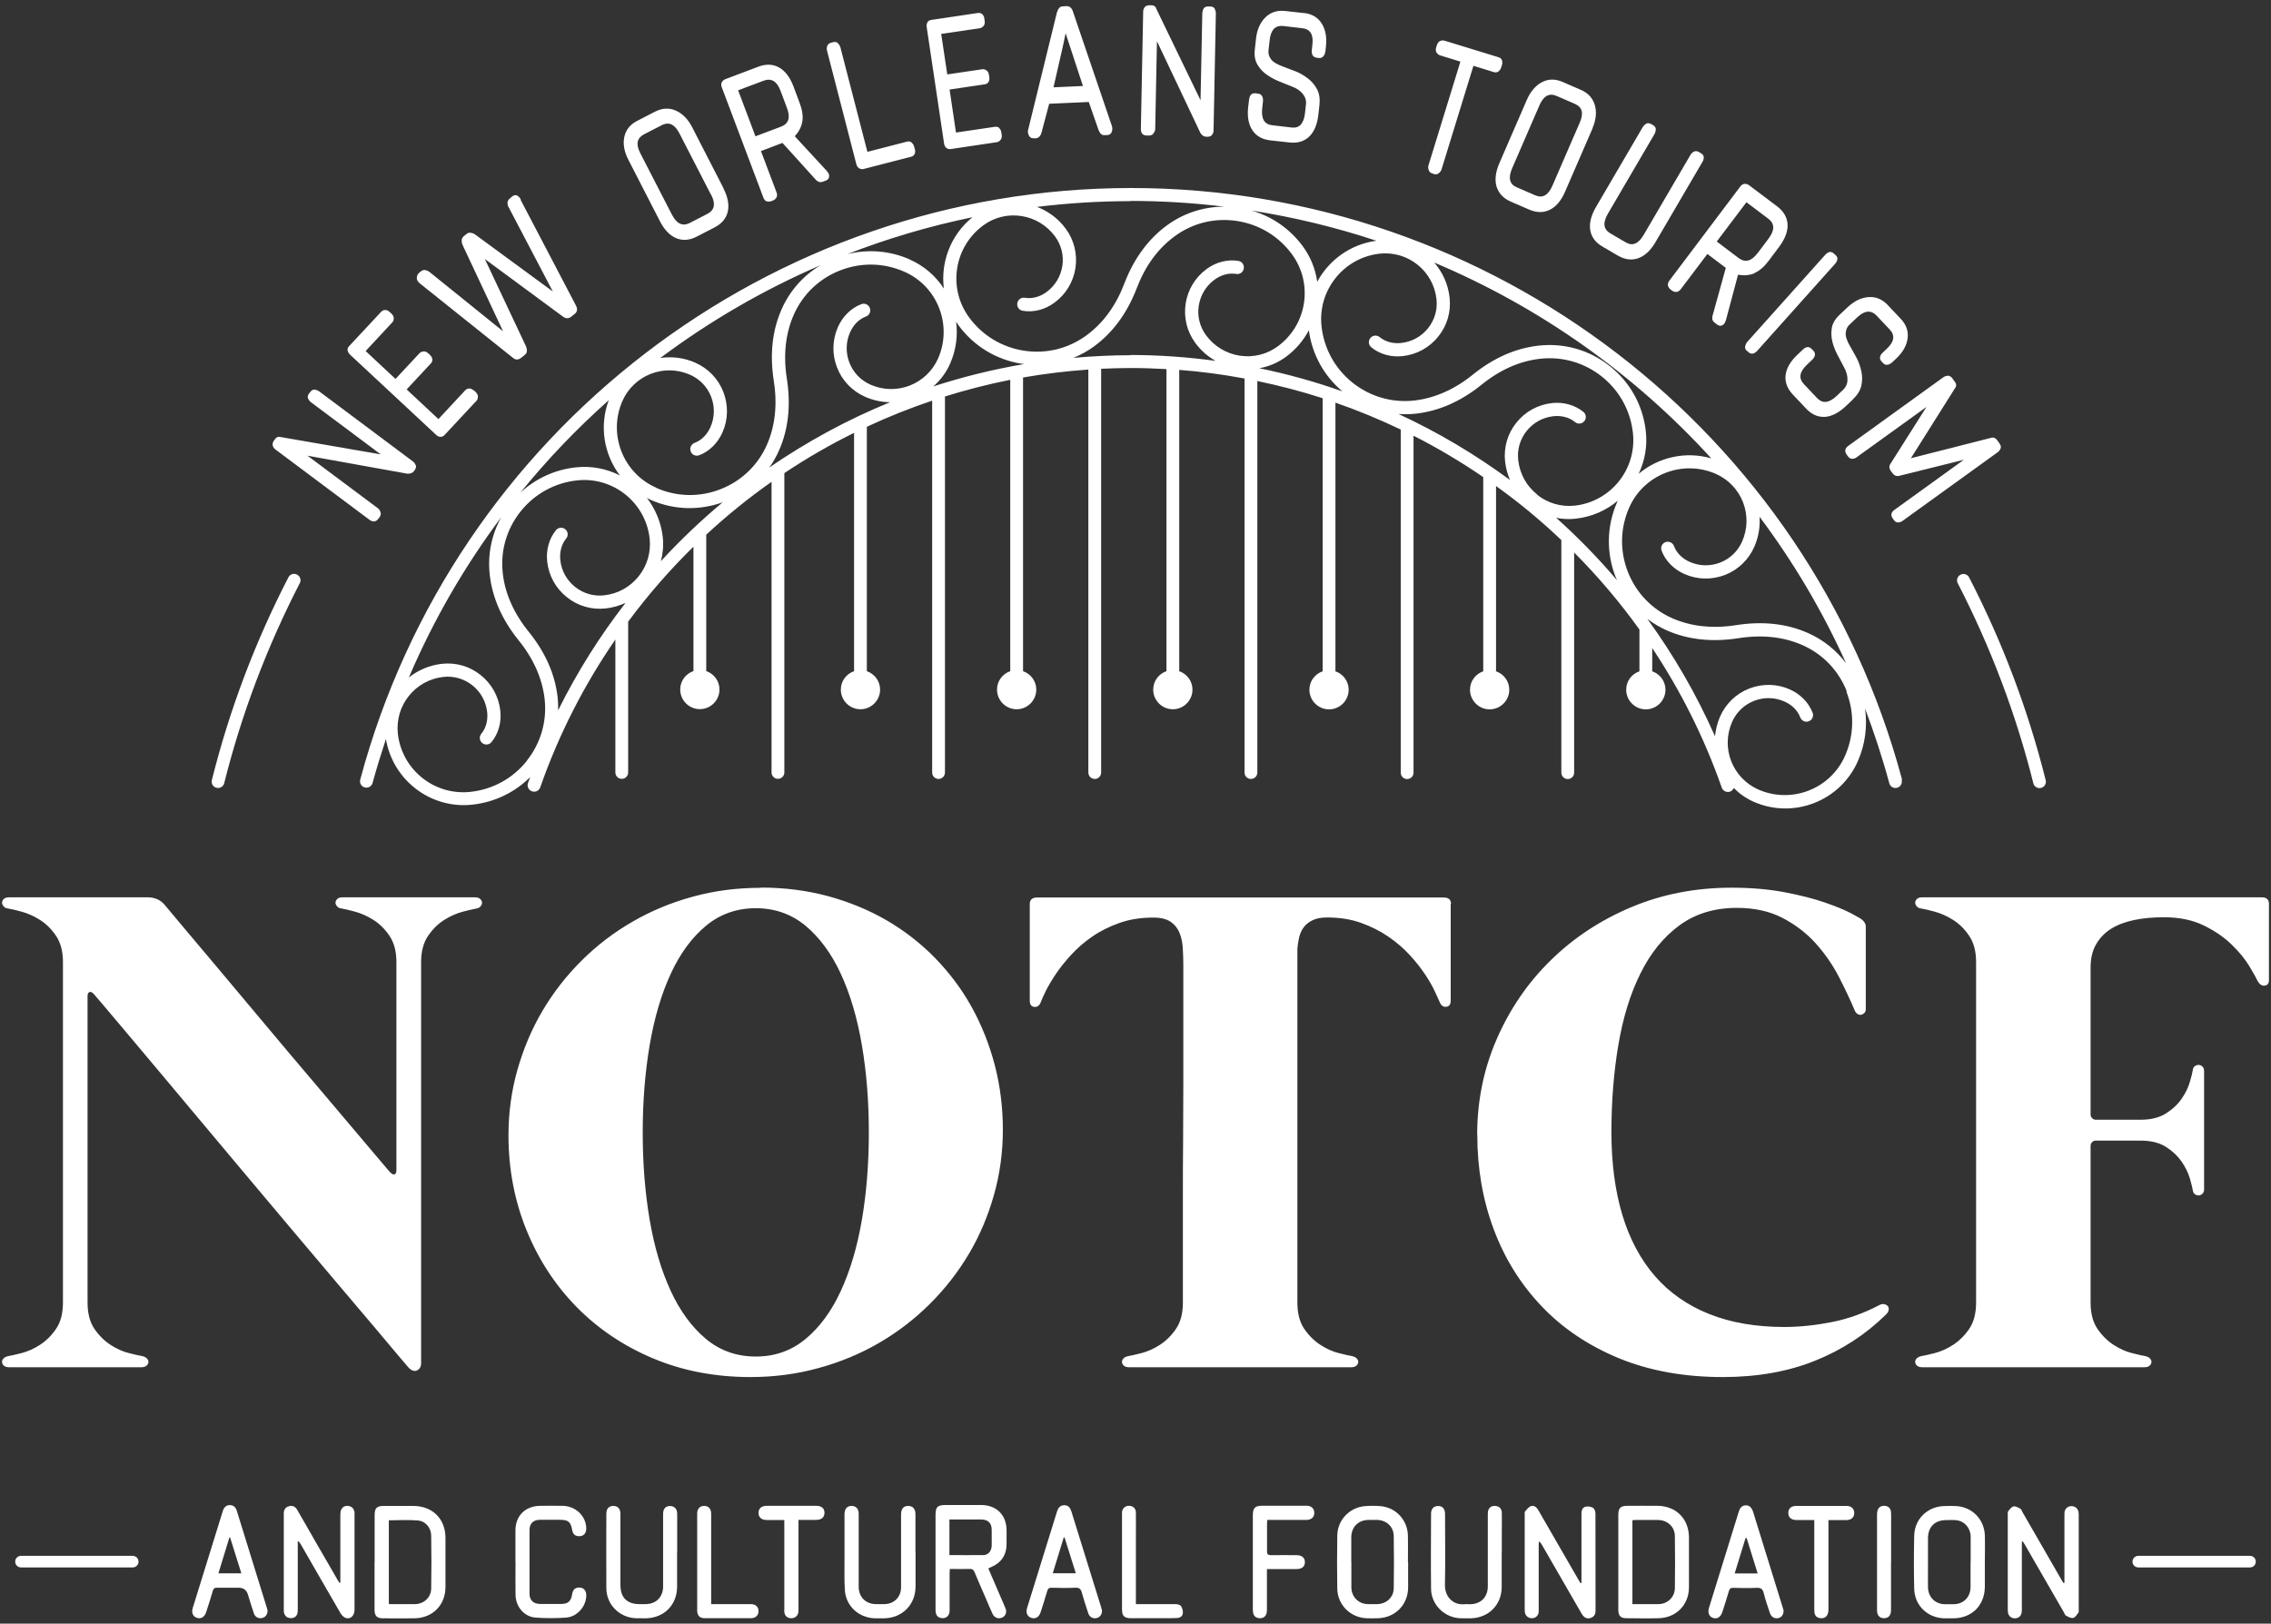 <svg width="372" height="266" viewBox="0 0 372 266" fill="none" xmlns="http://www.w3.org/2000/svg">
<rect x="0" y="0" width="372" height="266" fill="#333333" stroke="none"/>
<path d="M78.647 147.271C78.828 147.433 78.936 147.632 78.954 147.849C78.972 148.066 78.9 148.265 78.719 148.481C78.556 148.698 78.285 148.807 77.942 148.861C77.49 148.933 76.768 149.114 75.774 149.367C74.78 149.638 73.786 150.071 72.775 150.704C71.763 151.336 70.877 152.203 70.118 153.324C69.359 154.444 68.98 155.889 68.98 157.624V223.321C68.98 223.899 68.763 224.279 68.33 224.496C67.896 224.713 67.426 224.568 66.938 224.062C66.83 223.954 66.27 223.285 65.258 222.093C64.246 220.9 62.909 219.31 61.247 217.323C59.566 215.353 57.633 213.058 55.429 210.456C53.224 207.855 50.894 205.09 48.436 202.181C45.979 199.272 43.467 196.273 40.883 193.201C38.3 190.129 35.788 187.13 33.349 184.221C30.91 181.312 28.615 178.565 26.447 175.982C24.279 173.398 22.381 171.139 20.737 169.188C19.111 167.255 17.792 165.701 16.834 164.562C15.858 163.424 15.353 162.828 15.316 162.792C15.046 162.521 14.829 162.448 14.63 162.539C14.431 162.629 14.341 162.846 14.341 163.189V213.384C14.341 215.172 14.72 216.618 15.479 217.72C16.238 218.822 17.123 219.69 18.135 220.34C19.147 220.99 20.141 221.442 21.135 221.677C22.128 221.93 22.851 222.093 23.303 222.165C23.646 222.237 23.899 222.382 24.08 222.562C24.242 222.761 24.333 222.96 24.315 223.159C24.297 223.375 24.188 223.556 24.008 223.737C23.809 223.899 23.538 223.99 23.158 223.99H1.494C1.115 223.99 0.826 223.899 0.645 223.737C0.446 223.574 0.356 223.375 0.338 223.159C0.32 222.942 0.392 222.743 0.573 222.562C0.735 222.382 1.006 222.237 1.349 222.165C1.801 222.093 2.524 221.93 3.518 221.677C4.511 221.424 5.505 220.99 6.517 220.34C7.529 219.69 8.414 218.822 9.173 217.72C9.932 216.618 10.312 215.172 10.312 213.384V157.606C10.312 155.853 9.932 154.426 9.173 153.306C8.414 152.185 7.529 151.318 6.517 150.686C5.505 150.053 4.511 149.62 3.518 149.349C2.524 149.078 1.801 148.915 1.349 148.843C1.006 148.807 0.753 148.68 0.573 148.463C0.41 148.246 0.32 148.048 0.338 147.831C0.356 147.614 0.464 147.433 0.645 147.253C0.826 147.09 1.115 147 1.494 147H24.134C25.308 147 26.248 147.397 26.935 148.192C27.657 149.06 28.741 150.36 30.187 152.077C31.632 153.793 33.277 155.745 35.12 157.931C36.963 160.117 38.932 162.466 41.046 164.996C43.16 167.526 45.274 170.037 47.37 172.531C49.484 175.024 51.508 177.427 53.477 179.74C55.429 182.053 57.181 184.131 58.699 185.919C60.217 187.726 61.446 189.172 62.385 190.274C63.325 191.376 63.812 191.972 63.903 192.045C64.21 192.352 64.445 192.46 64.644 192.388C64.824 192.316 64.933 192.081 64.933 191.701V157.606C64.933 155.853 64.553 154.426 63.794 153.306C63.035 152.185 62.15 151.318 61.138 150.686C60.127 150.053 59.133 149.62 58.139 149.349C57.145 149.078 56.422 148.915 55.971 148.843C55.627 148.807 55.374 148.68 55.194 148.463C55.031 148.246 54.941 148.048 54.959 147.831C54.977 147.614 55.085 147.433 55.266 147.253C55.447 147.09 55.736 147 56.115 147H77.779C78.159 147 78.448 147.09 78.629 147.253L78.647 147.271ZM124.649 145.41C128.498 145.41 132.148 145.879 135.599 146.801C139.05 147.741 142.266 149.06 145.211 150.758C148.157 152.474 150.813 154.534 153.161 156.937C155.51 159.359 157.516 162.015 159.142 164.942C160.768 167.869 162.033 171.031 162.937 174.446C163.822 177.843 164.274 181.402 164.274 185.088C164.274 188.774 163.786 192.334 162.81 195.785C161.834 199.218 160.479 202.434 158.709 205.415C156.938 208.397 154.806 211.143 152.294 213.637C149.783 216.13 147 218.262 143.947 220.033C140.893 221.804 137.586 223.177 134.045 224.134C130.504 225.11 126.799 225.598 122.933 225.598C117.115 225.598 111.785 224.568 106.942 222.526C102.1 220.485 97.926 217.666 94.421 214.088C90.915 210.511 88.187 206.319 86.236 201.513C84.284 196.706 83.29 191.521 83.29 185.974C83.29 182.288 83.778 178.728 84.754 175.277C85.73 171.844 87.085 168.61 88.856 165.61C90.626 162.611 92.758 159.865 95.27 157.371C97.781 154.878 100.564 152.746 103.618 150.993C106.671 149.222 109.978 147.849 113.519 146.891C117.061 145.916 120.765 145.446 124.631 145.446L124.649 145.41ZM123.8 222.237C126.926 222.237 129.636 221.28 131.949 219.364C134.262 217.449 136.195 214.829 137.731 211.486C139.267 208.162 140.423 204.277 141.182 199.832C141.941 195.387 142.32 190.617 142.32 185.522C142.32 180.427 141.941 175.711 141.182 171.23C140.423 166.767 139.267 162.864 137.731 159.539C136.195 156.215 134.262 153.595 131.949 151.661C129.636 149.746 126.908 148.788 123.8 148.788C120.692 148.788 117.964 149.746 115.651 151.661C113.338 153.577 111.405 156.197 109.869 159.539C108.333 162.864 107.177 166.767 106.418 171.23C105.659 175.693 105.28 180.463 105.28 185.522C105.28 190.581 105.659 195.387 106.418 199.832C107.177 204.277 108.333 208.162 109.869 211.486C111.405 214.811 113.338 217.431 115.651 219.364C117.964 221.28 120.692 222.237 123.8 222.237ZM237.632 148.102V163.948C237.632 164.562 237.379 164.888 236.891 164.942C236.403 164.996 236.042 164.725 235.807 164.111C235.663 163.767 235.391 163.189 235.012 162.376C234.633 161.563 234.109 160.641 233.422 159.612C232.735 158.582 231.904 157.534 230.911 156.45C229.917 155.365 228.76 154.372 227.423 153.45C226.086 152.529 224.605 151.788 222.942 151.192C221.28 150.595 219.437 150.306 217.377 150.306C216.42 150.306 215.643 150.451 215.046 150.74C214.432 151.029 213.944 151.408 213.583 151.878C213.221 152.348 212.968 152.908 212.806 153.559C212.661 154.209 212.553 154.878 212.517 155.546V213.384C212.517 215.172 212.896 216.618 213.655 217.72C214.414 218.822 215.299 219.69 216.311 220.34C217.323 220.99 218.317 221.442 219.31 221.677C220.304 221.93 221.027 222.093 221.479 222.165C221.822 222.237 222.075 222.382 222.256 222.562C222.418 222.761 222.509 222.96 222.491 223.159C222.472 223.375 222.364 223.556 222.183 223.737C221.985 223.899 221.714 223.99 221.334 223.99H184.944C184.565 223.99 184.276 223.899 184.095 223.737C183.896 223.574 183.806 223.375 183.788 223.159C183.77 222.942 183.842 222.743 184.023 222.562C184.185 222.382 184.456 222.237 184.8 222.165C185.251 222.093 185.974 221.93 186.968 221.677C187.962 221.424 188.955 220.99 189.967 220.34C190.979 219.69 191.864 218.822 192.623 217.72C193.382 216.618 193.762 215.172 193.762 213.384V196.164C193.762 193.129 193.762 190.003 193.798 186.787C193.816 183.57 193.834 180.408 193.834 177.265V158.13C193.834 157.172 193.798 156.233 193.743 155.311C193.689 154.372 193.509 153.541 193.201 152.8C192.894 152.059 192.406 151.463 191.756 151.011C191.087 150.559 190.148 150.324 188.937 150.324C186.877 150.324 185.016 150.613 183.354 151.21C181.674 151.806 180.192 152.547 178.873 153.468C177.554 154.372 176.416 155.384 175.422 156.468C174.428 157.552 173.597 158.6 172.91 159.63C172.224 160.66 171.682 161.581 171.284 162.394C170.887 163.207 170.634 163.785 170.507 164.129C170.272 164.743 169.911 165.014 169.423 164.96C168.935 164.906 168.682 164.562 168.682 163.966V148.12C168.682 147.397 169.08 147.036 169.875 147.036H236.494C237.289 147.036 237.686 147.397 237.686 148.12L237.632 148.102ZM241.968 185.919C241.968 180.372 243.034 175.132 245.167 170.236C247.299 165.339 250.226 161.039 253.984 157.353C257.724 153.667 262.133 150.758 267.192 148.626C272.251 146.494 277.726 145.428 283.616 145.428C286.851 145.428 289.742 145.681 292.307 146.169C294.873 146.656 297.078 147.217 298.902 147.849C300.727 148.481 302.155 149.06 303.203 149.62C304.251 150.18 304.829 150.505 304.937 150.613C305.389 150.957 305.624 151.354 305.624 151.806V165.321C305.624 165.592 305.552 165.791 305.389 165.954C305.226 166.116 305.064 166.207 304.883 166.243C304.684 166.279 304.504 166.243 304.305 166.134C304.106 166.026 303.962 165.845 303.853 165.628C303.131 163.912 302.263 162.069 301.251 160.099C300.24 158.13 298.975 156.287 297.457 154.588C295.939 152.89 294.114 151.499 292.018 150.397C289.904 149.294 287.411 148.734 284.52 148.734C280.834 148.734 277.69 149.692 275.088 151.607C272.486 153.522 270.354 156.142 268.71 159.485C267.048 162.81 265.855 166.713 265.096 171.175C264.337 175.638 263.958 180.408 263.958 185.468C263.958 190.527 264.554 195.08 265.747 199.037C266.939 202.994 268.728 206.337 271.077 209.047C273.426 211.757 276.389 213.835 279.949 215.263C283.508 216.69 287.628 217.395 292.289 217.395C294.765 217.395 297.33 217.124 300.023 216.6C302.697 216.076 305.317 215.136 307.864 213.799C308.136 213.655 308.388 213.6 308.641 213.655C308.894 213.709 309.075 213.817 309.22 213.962C309.346 214.106 309.4 214.305 309.382 214.558C309.364 214.811 309.22 215.064 308.949 215.335C305.642 218.605 301.757 221.135 297.312 222.924C292.868 224.713 287.826 225.598 282.207 225.598C275.865 225.598 270.192 224.568 265.205 222.526C260.218 220.466 256.008 217.648 252.575 214.052C249.142 210.456 246.504 206.265 244.697 201.44C242.89 196.634 241.987 191.448 241.987 185.901L241.968 185.919ZM371.665 148.102V160.533C371.665 161.111 371.43 161.418 370.978 161.473C370.526 161.527 370.147 161.292 369.84 160.768C369.605 160.28 369.153 159.449 368.466 158.311C367.78 157.172 366.84 155.998 365.612 154.805C364.401 153.613 362.883 152.547 361.04 151.643C359.215 150.74 357.029 150.27 354.481 150.27C352.693 150.27 351.066 150.415 349.585 150.722C348.103 151.029 346.838 151.517 345.79 152.167C344.742 152.836 343.929 153.685 343.333 154.733C342.737 155.781 342.448 157.046 342.448 158.527V183.444V182.595C342.448 182.83 342.538 183.028 342.701 183.191C342.863 183.354 343.08 183.444 343.297 183.444H350.597C352.313 183.444 353.704 183.101 354.788 182.414C355.873 181.727 356.722 180.932 357.354 180.011C357.987 179.108 358.42 178.204 358.691 177.301C358.962 176.415 359.125 175.729 359.197 175.277C359.233 174.97 359.36 174.753 359.577 174.627C359.793 174.5 359.992 174.446 360.209 174.464C360.426 174.482 360.607 174.572 360.787 174.753C360.968 174.934 361.04 175.169 361.04 175.458V194.845C361.04 195.152 360.95 195.387 360.787 195.55C360.625 195.713 360.426 195.821 360.209 195.839C359.992 195.857 359.793 195.803 359.577 195.676C359.36 195.55 359.251 195.333 359.197 195.026C359.125 194.574 358.944 193.888 358.691 193.002C358.42 192.117 357.987 191.213 357.354 190.292C356.722 189.389 355.873 188.575 354.788 187.889C353.704 187.202 352.313 186.859 350.597 186.859H343.297C343.062 186.859 342.863 186.949 342.701 187.112C342.538 187.275 342.448 187.491 342.448 187.708V186.859V213.384C342.448 215.172 342.827 216.618 343.586 217.72C344.345 218.822 345.23 219.69 346.242 220.34C347.254 220.99 348.248 221.442 349.241 221.677C350.235 221.93 350.958 222.093 351.41 222.165C351.753 222.237 352.006 222.382 352.187 222.562C352.349 222.761 352.44 222.96 352.422 223.159C352.403 223.375 352.295 223.556 352.114 223.737C351.916 223.899 351.645 223.99 351.265 223.99H314.875C314.496 223.99 314.207 223.899 314.026 223.737C313.827 223.574 313.737 223.375 313.719 223.159C313.701 222.942 313.773 222.743 313.954 222.562C314.116 222.382 314.387 222.237 314.731 222.165C315.182 222.093 315.905 221.93 316.899 221.677C317.893 221.424 318.886 220.99 319.898 220.34C320.91 219.69 321.795 218.822 322.554 217.72C323.313 216.618 323.693 215.172 323.693 213.384V157.606C323.693 155.853 323.313 154.426 322.554 153.306C321.795 152.185 320.91 151.318 319.898 150.686C318.886 150.053 317.893 149.62 316.899 149.349C315.905 149.078 315.182 148.915 314.731 148.843C314.387 148.807 314.134 148.68 313.954 148.463C313.791 148.246 313.701 148.048 313.719 147.831C313.737 147.614 313.845 147.433 314.026 147.253C314.207 147.09 314.496 147 314.875 147H370.472C371.267 147 371.665 147.361 371.665 148.084V148.102Z" fill="white"/>
<path d="M68.095 76.172C68.203 76.425 68.149 76.697 67.968 76.968L67.787 77.202C67.553 77.51 67.191 77.636 66.703 77.6L50.369 74.655L61.933 83.291C62.096 83.418 62.222 83.599 62.313 83.87C62.421 84.159 62.385 84.43 62.186 84.701L61.987 84.972C61.771 85.261 61.536 85.406 61.283 85.424C61.283 85.424 61.247 85.424 61.229 85.424C60.994 85.424 60.759 85.333 60.542 85.171L45.148 73.661C44.913 73.48 44.75 73.263 44.678 73.01C44.605 72.74 44.678 72.469 44.877 72.179L45.075 71.908C45.22 71.71 45.401 71.601 45.599 71.565C45.78 71.565 45.906 71.565 45.979 71.601L62.367 74.438L50.929 65.891C50.749 65.765 50.604 65.566 50.478 65.331C50.351 65.078 50.387 64.789 50.604 64.5L50.839 64.193C51.056 63.904 51.327 63.778 51.598 63.832C51.869 63.886 52.086 63.976 52.267 64.103L67.661 75.612C67.842 75.757 67.986 75.938 68.077 76.191L68.095 76.172ZM77.599 63.976C77.382 63.778 77.129 63.651 76.894 63.651C76.894 63.651 76.858 63.651 76.84 63.651C76.605 63.651 76.388 63.759 76.207 63.94L71.817 68.656L66.613 63.796L70.57 59.55C70.769 59.333 70.841 59.098 70.823 58.845C70.787 58.592 70.66 58.375 70.444 58.158L70.172 57.905C69.901 57.652 69.612 57.526 69.341 57.58C69.07 57.616 68.872 57.706 68.745 57.833L64.788 62.079L59.892 57.508L64.282 52.792C64.409 52.647 64.481 52.449 64.499 52.178C64.517 51.907 64.391 51.635 64.138 51.401L63.831 51.111C63.614 50.913 63.379 50.786 63.126 50.786C62.873 50.768 62.638 50.877 62.439 51.075L57.181 56.713C56.964 56.948 56.874 57.2 56.946 57.453C57.001 57.688 57.145 57.923 57.362 58.122L71.419 71.222C71.636 71.439 71.871 71.547 72.124 71.565C72.142 71.565 72.16 71.565 72.178 71.565C72.413 71.565 72.63 71.457 72.811 71.276L78.069 65.639C78.195 65.512 78.267 65.295 78.285 65.024C78.303 64.753 78.177 64.482 77.942 64.247L77.635 63.958L77.599 63.976ZM85.314 32.7C85.242 32.501 85.079 32.302 84.826 32.103C84.627 31.959 84.302 31.85 83.814 32.248L83.525 32.501C83.254 32.718 83.128 32.971 83.128 33.26C83.128 33.513 83.182 33.73 83.29 33.892L90.554 47.751L77.743 38.355C77.563 38.247 77.364 38.174 77.129 38.138C76.876 38.084 76.623 38.156 76.406 38.337L75.991 38.68C75.774 38.861 75.647 39.078 75.629 39.313C75.629 39.529 75.629 39.764 75.72 40.017L82.405 54.273L70.353 44.553C70.136 44.39 69.92 44.3 69.667 44.245C69.414 44.191 69.161 44.282 68.908 44.48L68.655 44.697C68.438 44.878 68.311 45.131 68.275 45.456C68.239 45.781 68.384 46.088 68.709 46.377L83.959 58.574C84.212 58.791 84.447 58.899 84.663 58.899C84.7 58.899 84.718 58.899 84.754 58.899C84.971 58.863 85.206 58.754 85.404 58.592L85.964 58.14C86.181 57.959 86.308 57.743 86.308 57.472C86.308 57.237 86.272 57.02 86.199 56.821L79.424 42.438L92.216 51.87C92.686 52.232 93.156 52.214 93.589 51.87L94.15 51.419C94.565 51.075 94.637 50.624 94.348 50.063L85.278 32.736L85.314 32.7ZM118.506 30.875C119.229 32.284 119.464 33.567 119.211 34.669C118.958 35.789 118.217 36.657 117.024 37.271L114.115 38.771C113.447 39.114 112.778 39.295 112.146 39.295C111.676 39.295 111.224 39.204 110.773 39.024C109.725 38.59 108.821 37.65 108.098 36.241L102.931 26.177C102.244 24.858 102.027 23.593 102.262 22.455C102.497 21.298 103.202 20.395 104.376 19.799L107.285 18.299C108.46 17.703 109.598 17.63 110.7 18.118C111.784 18.588 112.688 19.509 113.374 20.828L118.542 30.893L118.506 30.875ZM116.446 31.868L111.297 21.858C110.863 21.027 110.375 20.503 109.815 20.323C109.67 20.268 109.508 20.25 109.363 20.25C109.056 20.25 108.731 20.341 108.406 20.503L105.497 22.003C104.918 22.31 104.575 22.708 104.467 23.214C104.358 23.738 104.503 24.37 104.9 25.129L110.05 35.139C110.502 36.006 111.007 36.53 111.568 36.711C112.001 36.855 112.471 36.783 112.977 36.53L115.886 35.03C116.392 34.778 116.717 34.416 116.862 34.001C117.042 33.44 116.916 32.718 116.464 31.85L116.446 31.868ZM135.653 28.291C135.743 28.417 135.798 28.562 135.816 28.724C135.834 28.887 135.816 29.05 135.725 29.212C135.653 29.375 135.49 29.502 135.255 29.592L134.768 29.773C134.37 29.917 134.009 29.827 133.683 29.502L128.173 23.412L124.649 24.749L127.197 31.507C127.323 31.832 127.323 32.103 127.197 32.338C127.07 32.573 126.872 32.736 126.619 32.844L126.348 32.953C126.221 33.007 126.095 33.025 125.932 33.025C125.842 33.025 125.751 33.025 125.661 33.007C125.39 32.953 125.173 32.736 125.029 32.338L118.235 14.306C118.108 13.981 118.108 13.71 118.235 13.475C118.361 13.24 118.56 13.077 118.813 12.969L124.216 10.927C125.462 10.457 126.619 10.493 127.612 11.053C128.606 11.614 129.401 12.643 129.961 14.125L131.009 16.926C131.425 18.046 131.569 19.058 131.425 19.925C131.28 20.774 130.865 21.569 130.196 22.328L135.418 27.984C135.49 28.074 135.563 28.182 135.653 28.309V28.291ZM128.913 17.703L127.865 14.902C127.558 14.089 127.179 13.547 126.709 13.276C126.257 13.005 125.697 12.987 125.083 13.222L120.909 14.794L123.746 22.328L127.92 20.756C129.184 20.287 129.51 19.275 128.913 17.703ZM149.728 23.991C149.674 23.774 149.548 23.575 149.349 23.376C149.15 23.177 148.897 23.123 148.608 23.195L142.085 24.876L137.659 7.747C137.604 7.566 137.496 7.349 137.315 7.133C137.117 6.898 136.827 6.807 136.448 6.916L136.123 7.006C135.816 7.078 135.599 7.259 135.508 7.53C135.418 7.783 135.4 8.054 135.472 8.307L140.279 26.918C140.351 27.207 140.513 27.442 140.73 27.568C140.875 27.659 141.037 27.713 141.218 27.713C141.308 27.713 141.399 27.713 141.489 27.677L149.277 25.671C149.53 25.599 149.71 25.454 149.819 25.219C149.927 24.984 149.945 24.731 149.855 24.442L149.728 23.991ZM163.695 20.973C163.497 20.792 163.262 20.738 162.973 20.774L156.594 21.714L155.546 14.667L161.292 13.818C161.581 13.782 161.798 13.637 161.925 13.42C162.051 13.204 162.105 12.951 162.051 12.643L161.997 12.282C161.943 11.903 161.798 11.65 161.545 11.505C161.31 11.361 161.112 11.306 160.913 11.343L155.167 12.192L154.173 5.561L160.533 4.621C160.714 4.585 160.895 4.476 161.094 4.278C161.274 4.061 161.346 3.79 161.292 3.447L161.238 3.031C161.202 2.724 161.075 2.489 160.895 2.326C160.696 2.146 160.461 2.091 160.172 2.128L152.547 3.266C152.222 3.32 152.005 3.465 151.897 3.7C151.788 3.934 151.752 4.187 151.806 4.495L154.643 23.503C154.679 23.81 154.806 24.045 154.986 24.207C155.149 24.352 155.33 24.424 155.546 24.424C155.601 24.424 155.655 24.424 155.709 24.424L163.334 23.286C163.515 23.25 163.695 23.141 163.876 22.943C164.057 22.744 164.129 22.455 164.093 22.111L164.021 21.696C163.984 21.389 163.858 21.154 163.677 20.991L163.695 20.973ZM182.161 20.756C182.234 21.027 182.216 21.316 182.107 21.624C181.981 21.949 181.728 22.111 181.366 22.13H180.933C180.933 22.13 180.897 22.148 180.879 22.148C180.608 22.148 180.409 22.039 180.246 21.84C180.102 21.642 179.993 21.443 179.921 21.226L178.349 16.709L171.862 16.998L170.598 21.75C170.543 21.985 170.435 22.184 170.29 22.346C170.128 22.527 169.929 22.635 169.676 22.654H169.333C169.333 22.654 169.297 22.654 169.279 22.654C168.935 22.654 168.682 22.509 168.538 22.202C168.393 21.913 168.339 21.624 168.393 21.352L173.145 1.965C173.145 1.965 173.236 1.838 173.254 1.73C173.29 1.604 173.326 1.513 173.416 1.423C173.543 1.188 173.76 1.062 174.049 1.043L174.681 1.007C174.681 1.007 174.717 1.007 174.735 1.007C175.205 1.007 175.53 1.278 175.729 1.82L182.161 20.72V20.756ZM177.391 14.089L174.555 5.452C174.247 6.988 173.886 8.578 173.507 10.204C173.109 11.921 172.802 13.276 172.567 14.306L177.391 14.089ZM198.279 1.062H197.899C197.899 1.062 197.881 1.062 197.863 1.062C197.52 1.062 197.267 1.188 197.14 1.441C197.014 1.676 196.96 1.911 196.942 2.146L196.652 16.42L189.407 1.441C189.407 1.351 189.335 1.242 189.226 1.098C189.1 0.953 188.901 0.881 188.648 0.863H188.305C188.305 0.863 188.287 0.863 188.269 0.863C187.925 0.863 187.672 0.971 187.51 1.17C187.347 1.369 187.257 1.64 187.257 1.929L186.877 21.136C186.877 21.443 186.95 21.696 187.094 21.895C187.257 22.093 187.51 22.202 187.871 22.202H188.214C188.214 22.202 188.232 22.202 188.251 22.202C188.558 22.202 188.811 22.075 188.973 21.822C189.136 21.569 189.226 21.352 189.226 21.172L189.515 6.753L196.616 21.75C196.851 22.166 197.176 22.382 197.556 22.401H197.845C197.845 22.401 197.845 22.401 197.863 22.401C198.17 22.401 198.405 22.274 198.568 22.057C198.712 21.84 198.785 21.605 198.785 21.389L199.164 2.182C199.164 1.965 199.11 1.73 199.001 1.477C198.875 1.206 198.622 1.08 198.261 1.062H198.279ZM213.637 2.146L210.529 1.802C209.228 1.658 208.126 2.001 207.277 2.85C206.428 3.681 205.904 4.856 205.741 6.319L205.542 8.144C205.434 9.102 205.578 9.915 205.976 10.584C206.355 11.234 206.861 11.794 207.494 12.228C208.108 12.662 208.795 13.041 209.517 13.33C210.24 13.619 210.909 13.89 211.541 14.143C212.354 14.432 212.986 14.848 213.402 15.372C213.818 15.896 213.998 16.474 213.926 17.088L213.763 18.552C213.673 19.401 213.42 20.034 213.059 20.431C212.697 20.811 212.173 20.973 211.523 20.883L208.415 20.521C207.765 20.449 207.295 20.196 207.024 19.726C206.753 19.275 206.662 18.606 206.753 17.739L206.879 16.601C206.915 16.311 206.879 16.04 206.753 15.787C206.626 15.534 206.409 15.372 206.084 15.336L205.651 15.281C205.235 15.245 204.711 15.372 204.603 16.329L204.458 17.522C204.277 19.094 204.512 20.377 205.145 21.334C205.777 22.292 206.771 22.852 208.108 22.997L211.216 23.34C211.433 23.358 211.631 23.376 211.83 23.376C212.878 23.376 213.763 23.033 214.45 22.382C215.263 21.605 215.769 20.395 215.95 18.823L216.13 17.215C216.239 16.185 216.112 15.318 215.733 14.613C215.353 13.908 214.866 13.33 214.251 12.86C213.619 12.373 212.95 11.975 212.264 11.704C211.577 11.433 210.872 11.162 210.168 10.909C209.174 10.547 208.505 10.15 208.18 9.68C207.855 9.229 207.728 8.759 207.783 8.307L207.981 6.536C208.162 5 208.794 4.242 209.897 4.242C210.005 4.242 210.095 4.242 210.204 4.26L213.312 4.621C214.631 4.766 215.173 5.651 214.974 7.331L214.884 8.162C214.775 9.156 215.281 9.409 215.715 9.463L216.04 9.5C216.365 9.536 216.618 9.427 216.799 9.192C216.961 8.976 217.07 8.705 217.106 8.415L217.196 7.584C217.359 6.103 217.124 4.856 216.51 3.862C215.877 2.85 214.902 2.272 213.601 2.128L213.637 2.146ZM245.456 11.686C245.672 11.541 245.817 11.325 245.907 11.035L246.034 10.638C246.106 10.385 246.106 10.132 246.034 9.897C245.962 9.644 245.763 9.463 245.456 9.373L236.62 6.663C236.385 6.591 236.132 6.609 235.897 6.717C235.662 6.825 235.482 7.042 235.373 7.386L235.247 7.783C235.138 8.144 235.175 8.452 235.355 8.668C235.518 8.885 235.699 9.012 235.879 9.066L239.222 10.096L233.982 27.116C233.928 27.297 233.928 27.532 234.018 27.821C234.09 28.11 234.289 28.309 234.614 28.417L234.886 28.508C234.994 28.544 235.084 28.562 235.175 28.562C235.373 28.562 235.554 28.49 235.699 28.363C235.915 28.164 236.06 27.984 236.114 27.803L241.354 10.782L244.697 11.812C244.968 11.903 245.221 11.867 245.438 11.722L245.456 11.686ZM260.868 21.027L256.369 31.399C255.737 32.862 254.905 33.856 253.876 34.362C253.37 34.615 252.846 34.741 252.286 34.741C251.707 34.741 251.093 34.597 250.461 34.326L247.461 33.025C246.269 32.501 245.492 31.688 245.148 30.586C244.823 29.502 244.968 28.201 245.6 26.737L250.099 16.366C250.695 15.011 251.509 14.035 252.557 13.475C253.605 12.915 254.743 12.896 255.953 13.42L258.953 14.721C260.163 15.245 260.922 16.095 261.248 17.251C261.573 18.389 261.428 19.672 260.85 21.027H260.868ZM259.079 18.172C258.953 17.666 258.573 17.287 257.977 17.016L254.978 15.715C254.671 15.589 254.381 15.516 254.11 15.516C253.315 15.516 252.683 16.095 252.177 17.233L247.696 27.568C247.353 28.363 247.244 29.032 247.371 29.538C247.497 30.062 247.859 30.441 248.473 30.694L251.472 31.995C252.683 32.519 253.605 31.995 254.291 30.423L258.772 20.088C259.115 19.311 259.206 18.66 259.079 18.154V18.172ZM279.081 25.761C279.081 25.49 278.919 25.273 278.629 25.111L278.304 24.912C278.033 24.749 277.762 24.731 277.509 24.822C277.274 24.93 277.076 25.111 276.913 25.364L269.252 38.464C268.818 39.204 268.348 39.692 267.861 39.891C267.373 40.09 266.867 40.035 266.307 39.71L263.777 38.229C262.639 37.56 262.512 36.512 263.38 35.012L271.041 21.913C271.131 21.75 271.203 21.515 271.221 21.244C271.257 20.937 271.095 20.684 270.752 20.485L270.499 20.341C270.065 20.088 269.776 20.178 269.595 20.305C269.36 20.467 269.198 20.63 269.107 20.792L261.41 33.946C260.615 35.319 260.308 36.584 260.489 37.705C260.687 38.843 261.356 39.746 262.494 40.397L265.024 41.878C265.747 42.294 266.451 42.511 267.156 42.511C267.553 42.511 267.969 42.438 268.367 42.294C269.433 41.915 270.39 41.029 271.185 39.656L278.9 26.466C279.027 26.231 279.099 25.996 279.081 25.743V25.761ZM287.393 44.769C286.598 45.095 285.694 45.185 284.701 45.004L282.713 52.449C282.677 52.557 282.623 52.683 282.568 52.81C282.496 52.954 282.406 53.081 282.279 53.189C282.153 53.298 282.008 53.352 281.828 53.37C281.81 53.37 281.791 53.37 281.773 53.37C281.611 53.37 281.448 53.298 281.267 53.171L280.852 52.846C280.509 52.593 280.4 52.232 280.509 51.78L282.695 43.884L279.677 41.607L275.323 47.371C275.124 47.642 274.871 47.805 274.618 47.823C274.347 47.841 274.112 47.769 273.877 47.606L273.643 47.425C273.48 47.299 273.335 47.118 273.245 46.865C273.137 46.612 273.209 46.305 273.462 45.962L285.062 30.567C285.261 30.297 285.514 30.134 285.767 30.116C286.02 30.116 286.272 30.17 286.489 30.333L291.097 33.802C292.163 34.615 292.741 35.591 292.813 36.747C292.868 37.885 292.416 39.096 291.476 40.379L289.687 42.764C288.965 43.721 288.188 44.39 287.375 44.733L287.393 44.769ZM287.917 41.463L289.706 39.078C290.735 37.705 290.717 36.639 289.651 35.825L286.074 33.133L281.213 39.566L284.773 42.258C285.857 43.071 286.887 42.818 287.899 41.463H287.917ZM300.98 42.366C300.98 42.149 300.854 41.951 300.655 41.77L300.366 41.517C300.131 41.3 299.878 41.228 299.625 41.3C299.39 41.373 299.191 41.517 298.975 41.752L286.2 56.026C286.056 56.189 285.947 56.424 285.875 56.695C285.803 56.984 285.875 57.237 286.11 57.435L286.399 57.688C286.562 57.833 286.76 57.941 286.995 57.941C287.23 57.941 287.519 57.815 287.826 57.49L300.601 43.215C300.854 42.926 300.98 42.637 300.962 42.384L300.98 42.366ZM303.528 65.404C304.269 64.699 304.739 63.94 304.901 63.145C305.064 62.368 305.064 61.591 304.901 60.85C304.739 60.074 304.486 59.351 304.142 58.682C303.763 57.996 303.42 57.345 303.058 56.731C302.516 55.827 302.281 55.069 302.335 54.526C302.39 53.966 302.588 53.533 302.914 53.225L304.215 51.997C304.883 51.364 305.497 51.057 306.076 51.057H306.112C306.563 51.057 306.997 51.292 307.395 51.708L309.545 53.984C309.996 54.454 310.177 54.96 310.105 55.484C310.033 56.008 309.671 56.568 309.057 57.146L308.443 57.724C308.154 57.996 307.991 58.248 307.955 58.502C307.919 58.773 308.009 59.026 308.226 59.242L308.461 59.495C308.696 59.73 308.949 59.821 309.238 59.748C309.509 59.676 309.744 59.55 309.978 59.333L310.593 58.754C311.677 57.743 312.309 56.622 312.472 55.466C312.634 54.291 312.273 53.207 311.37 52.25L309.22 49.973C308.316 49.016 307.268 48.582 306.058 48.672C304.865 48.763 303.727 49.323 302.643 50.334L301.306 51.599C300.601 52.268 300.185 52.972 300.059 53.731C299.932 54.472 299.968 55.231 300.149 55.972C300.33 56.713 300.619 57.435 300.98 58.122C301.342 58.809 301.685 59.459 301.992 60.037C302.426 60.796 302.643 61.519 302.625 62.188C302.625 62.856 302.372 63.416 301.92 63.85L300.854 64.862C300.221 65.458 299.643 65.783 299.101 65.837C298.577 65.891 298.089 65.675 297.638 65.205L295.487 62.928C294.584 61.971 294.747 60.923 296.011 59.73L296.843 58.935C297.059 58.736 297.204 58.502 297.276 58.248C297.349 57.977 297.276 57.724 297.059 57.472L296.752 57.164C296.463 56.857 295.975 56.622 295.289 57.291L294.421 58.122C293.265 59.206 292.615 60.344 292.488 61.465C292.362 62.603 292.759 63.669 293.681 64.645L295.831 66.921C296.68 67.825 297.638 68.295 298.686 68.295C298.758 68.295 298.848 68.295 298.92 68.295C300.041 68.222 301.197 67.626 302.354 66.542L303.528 65.422V65.404ZM327.595 72.74L327.144 72.107C326.873 71.728 326.511 71.601 326.077 71.746L313.014 75.07L320.205 63.651C320.494 63.308 320.494 62.928 320.223 62.567L319.808 61.989C319.591 61.7 319.356 61.555 319.085 61.555H319.067C318.814 61.555 318.561 61.645 318.326 61.808L302.751 73.047C302.191 73.444 302.119 73.95 302.498 74.492L302.733 74.799C302.932 75.07 303.167 75.179 303.438 75.161C303.709 75.143 303.925 75.07 304.106 74.926L315.562 66.668L309.707 75.92C309.418 76.317 309.418 76.715 309.725 77.148L309.978 77.492C310.286 77.925 310.683 78.07 311.153 77.943L321.687 75.323L310.322 83.526C309.762 83.924 309.671 84.412 310.033 84.918L310.249 85.225C310.43 85.478 310.647 85.586 310.9 85.586C310.918 85.586 310.936 85.586 310.954 85.586C311.225 85.568 311.442 85.478 311.623 85.351L327.198 74.113C327.378 73.986 327.541 73.806 327.668 73.553C327.812 73.3 327.776 73.01 327.559 72.721L327.595 72.74Z" fill="white"/>
<path d="M334.335 129.077C334.335 129.077 334.172 129.113 334.082 129.113C333.612 129.113 333.178 128.788 333.07 128.318C330.233 116.989 326.059 105.967 320.693 95.559C320.422 95.053 320.621 94.421 321.145 94.15C321.651 93.879 322.283 94.078 322.554 94.602C327.993 105.136 332.221 116.32 335.094 127.812C335.238 128.372 334.895 128.95 334.335 129.077ZM48.653 94.132C48.129 93.861 47.515 94.06 47.243 94.584C41.805 105.118 37.577 116.302 34.704 127.794C34.559 128.354 34.903 128.932 35.463 129.059C35.553 129.077 35.626 129.095 35.716 129.095C36.186 129.095 36.619 128.769 36.728 128.3C39.564 116.971 43.738 105.949 49.105 95.541C49.376 95.035 49.177 94.403 48.653 94.132ZM311.496 127.776C311.641 128.336 311.315 128.914 310.755 129.059C310.665 129.077 310.575 129.095 310.484 129.095C310.015 129.095 309.599 128.788 309.473 128.318C308.352 124.126 306.997 120.042 305.497 116.067C305.913 118.976 305.534 121.94 304.323 124.704C301.45 131.245 293.789 134.226 287.266 131.353C286.001 130.793 284.917 130.016 283.996 129.095C283.887 129.366 283.671 129.583 283.382 129.691C283.273 129.727 283.147 129.745 283.038 129.745C282.605 129.745 282.189 129.474 282.026 129.022C279.153 120.819 275.305 113.176 270.643 106.166V109.978C271.908 110.412 272.811 111.604 272.811 112.996C272.811 114.766 271.366 116.212 269.595 116.212C267.824 116.212 266.379 114.766 266.379 112.996C266.379 111.586 267.282 110.412 268.547 109.978V103.13C265.313 98.631 261.735 94.403 257.851 90.518V126.583C257.851 127.161 257.381 127.631 256.803 127.631C256.224 127.631 255.755 127.161 255.755 126.583V88.477C252.394 85.278 248.816 82.315 245.058 79.623V109.978C246.323 110.412 247.226 111.604 247.226 112.996C247.226 114.766 245.781 116.212 244.01 116.212C242.239 116.212 240.794 114.766 240.794 112.996C240.794 111.586 241.697 110.412 242.962 109.978V78.159C239.312 75.666 235.5 73.389 231.543 71.384V126.583C231.543 127.161 231.073 127.631 230.495 127.631C229.917 127.631 229.447 127.161 229.447 126.583V70.372C225.978 68.71 222.4 67.228 218.75 65.963V109.978C220.015 110.412 220.918 111.604 220.918 112.996C220.918 114.766 219.473 116.212 217.702 116.212C215.932 116.212 214.486 114.766 214.486 112.996C214.486 111.586 215.39 110.412 216.654 109.978V65.24C213.149 64.102 209.59 63.181 205.958 62.422V126.565C205.958 127.143 205.488 127.613 204.91 127.613C204.332 127.613 203.862 127.143 203.862 126.565V62.006C200.338 61.356 196.779 60.868 193.165 60.597V109.96C194.43 110.394 195.333 111.586 195.333 112.978C195.333 114.748 193.888 116.194 192.117 116.194C190.347 116.194 188.901 114.748 188.901 112.978C188.901 111.568 189.804 110.394 191.069 109.96V60.47C189.136 60.362 187.203 60.29 185.269 60.29C183.625 60.29 181.999 60.344 180.373 60.416V126.565C180.373 127.143 179.903 127.613 179.325 127.613C178.746 127.613 178.277 127.143 178.277 126.565V60.543C174.663 60.796 171.085 61.229 167.58 61.843V109.96C168.845 110.394 169.748 111.586 169.748 112.978C169.748 114.748 168.303 116.194 166.532 116.194C164.761 116.194 163.316 114.748 163.316 112.978C163.316 111.568 164.219 110.394 165.484 109.96V62.223C161.852 62.946 158.275 63.867 154.788 64.951V126.565C154.788 127.143 154.318 127.613 153.74 127.613C153.161 127.613 152.692 127.143 152.692 126.565V65.638C149.042 66.867 145.464 68.294 141.995 69.92V109.96C143.26 110.394 144.163 111.586 144.163 112.978C144.163 114.748 142.718 116.194 140.947 116.194C139.176 116.194 137.731 114.748 137.731 112.978C137.731 111.568 138.634 110.394 139.899 109.96V70.914C135.942 72.865 132.13 75.07 128.48 77.509V126.547C128.48 127.125 128.01 127.595 127.432 127.595C126.854 127.595 126.384 127.125 126.384 126.547V78.936C122.626 81.574 119.066 84.465 115.687 87.591V109.942C116.952 110.376 117.855 111.568 117.855 112.959C117.855 114.73 116.41 116.176 114.639 116.176C112.869 116.176 111.423 114.73 111.423 112.959C111.423 111.55 112.326 110.376 113.591 109.942V89.561C109.725 93.355 106.147 97.457 102.895 101.847V126.547C102.895 127.125 102.425 127.595 101.847 127.595C101.269 127.595 100.799 127.125 100.799 126.547V104.774C95.722 112.146 91.548 120.259 88.494 128.986C88.295 129.546 87.699 129.836 87.139 129.637C86.579 129.438 86.29 128.842 86.488 128.282C86.597 127.956 86.741 127.631 86.85 127.306C84.302 129.836 81.014 131.426 77.382 131.823C70.534 132.582 64.336 127.794 63.216 121.072C62.439 123.439 61.698 125.824 61.03 128.264C60.885 128.824 60.307 129.149 59.747 129.004C59.187 128.86 58.862 128.282 59.006 127.721C74.292 70.661 126.221 30.802 185.287 30.802C244.353 30.802 296.282 70.661 311.568 127.721L311.496 127.776ZM234.904 42.98C236.277 44.552 237.216 46.539 237.451 48.762C237.704 51.075 237.054 53.333 235.59 55.14C234.145 56.947 232.067 58.085 229.772 58.338C227.875 58.555 225.996 58.031 224.623 56.893C224.153 56.513 224.099 55.827 224.478 55.375C224.857 54.905 225.544 54.851 225.996 55.23C226.917 55.989 228.2 56.333 229.537 56.188C231.272 55.989 232.826 55.14 233.91 53.785C234.994 52.43 235.5 50.731 235.301 48.997C235.048 46.756 233.946 44.769 232.193 43.359C230.459 41.968 228.254 41.318 226.014 41.553C220.105 42.203 215.823 47.551 216.474 53.46C216.871 57.11 218.678 60.38 221.533 62.675C224.406 64.969 227.983 66.017 231.633 65.62C234.994 65.24 238.246 63.813 241.282 61.356C244.661 58.627 248.274 57.037 252.051 56.622C256.279 56.152 260.434 57.362 263.741 60.019C267.066 62.675 269.143 66.469 269.595 70.697C269.866 73.154 269.415 75.521 268.421 77.617C271.655 74.907 276.1 73.877 280.31 75.088C267.698 61.247 252.177 50.262 234.849 42.98H234.904ZM251.762 81.032C253.496 82.424 255.7 83.074 257.941 82.839C263.849 82.189 268.132 76.859 267.481 70.932C267.084 67.282 265.277 64.012 262.422 61.717C259.549 59.422 255.972 58.374 252.322 58.772C248.961 59.133 245.709 60.579 242.673 63.036C239.294 65.764 235.681 67.354 231.904 67.77C230.947 67.878 230.007 67.878 229.085 67.824C235.536 70.805 241.643 74.437 247.335 78.629C246.937 77.69 246.666 76.678 246.54 75.612C246.287 73.317 246.937 71.04 248.401 69.234C249.846 67.427 251.924 66.288 254.219 66.035C256.116 65.819 257.995 66.361 259.368 67.481C259.838 67.86 259.892 68.547 259.513 68.999C259.133 69.469 258.447 69.523 257.995 69.143C257.074 68.384 255.791 68.041 254.454 68.186C252.719 68.384 251.165 69.234 250.081 70.589C248.997 71.944 248.491 73.642 248.69 75.377C248.943 77.617 250.027 79.605 251.798 81.014L251.762 81.032ZM225.508 39.457C218.859 37.252 212.011 35.59 204.982 34.488C208.343 35.445 211.288 37.469 213.402 40.342C214.703 42.113 215.48 44.118 215.769 46.16C217.684 42.6 221.226 39.999 225.49 39.438L225.508 39.457ZM210.637 58.465C209.3 59.44 207.819 60.055 206.283 60.326C210.927 61.283 215.462 62.548 219.889 64.12C216.853 61.554 214.92 58.031 214.396 54.11C213.51 55.773 212.264 57.272 210.637 58.465ZM185.215 32.952C180.047 32.952 174.916 33.277 169.875 33.892C171.682 34.596 173.344 35.789 174.573 37.469C175.946 39.33 176.506 41.625 176.163 43.919C175.801 46.214 174.591 48.22 172.712 49.593C171.176 50.731 169.279 51.219 167.526 50.912C166.93 50.822 166.532 50.262 166.641 49.665C166.731 49.069 167.309 48.672 167.887 48.78C169.062 48.979 170.363 48.635 171.429 47.84C172.838 46.81 173.741 45.293 174.013 43.576C174.284 41.86 173.85 40.143 172.82 38.734C171.483 36.927 169.532 35.734 167.309 35.391C165.105 35.048 162.864 35.59 161.057 36.927C156.269 40.45 155.221 47.208 158.745 51.996C160.913 54.959 164.111 56.893 167.743 57.453C171.375 58.013 175.006 57.11 177.97 54.941C180.698 52.936 182.794 50.081 184.185 46.413C185.739 42.366 188.088 39.167 191.142 36.927C193.906 34.903 197.176 33.855 200.537 33.855C195.496 33.241 190.365 32.916 185.179 32.916L185.215 32.952ZM107.502 79.93C110.863 81.412 114.603 81.484 118.018 80.147C121.451 78.81 124.143 76.226 125.625 72.865C126.98 69.776 127.36 66.234 126.745 62.367C126.077 58.085 126.492 54.146 128.028 50.677C129.365 47.624 131.606 45.13 134.406 43.45C125.065 47.479 116.265 52.592 108.171 58.645C110.05 58.374 112.037 58.591 113.898 59.422C116.012 60.362 117.657 62.06 118.488 64.21C119.319 66.379 119.283 68.728 118.343 70.842C117.566 72.594 116.175 73.968 114.531 74.582C113.971 74.799 113.338 74.51 113.14 73.95C112.923 73.389 113.23 72.757 113.772 72.558C114.892 72.143 115.832 71.203 116.374 69.974C117.079 68.384 117.115 66.614 116.482 64.987C115.85 63.361 114.621 62.096 113.031 61.392C110.971 60.488 108.695 60.434 106.599 61.247C104.521 62.06 102.859 63.65 101.955 65.692C99.57 71.131 102.045 77.509 107.484 79.894L107.502 79.93ZM125.932 76.642C132.148 72.377 138.797 68.746 145.808 65.891C144.434 65.891 143.043 65.584 141.706 65.005C139.592 64.066 137.948 62.367 137.117 60.217C136.267 58.049 136.322 55.7 137.261 53.568C138.038 51.816 139.429 50.46 141.092 49.828C141.652 49.611 142.284 49.9 142.483 50.46C142.7 51.02 142.411 51.653 141.851 51.852C140.73 52.267 139.791 53.207 139.249 54.435C138.544 56.026 138.508 57.796 139.14 59.422C139.773 61.048 141.001 62.313 142.591 63.018C144.651 63.921 146.928 63.976 149.024 63.163C151.102 62.349 152.764 60.759 153.667 58.718C156.052 53.279 153.577 46.901 148.138 44.516C144.778 43.034 141.037 42.962 137.622 44.299C134.189 45.636 131.497 48.22 130.016 51.581C128.66 54.67 128.281 58.212 128.895 62.078C129.564 66.361 129.148 70.3 127.612 73.787C127.161 74.817 126.601 75.793 125.95 76.678L125.932 76.642ZM149.006 42.51C151.391 43.558 153.288 45.239 154.607 47.262C154.065 42.944 155.709 38.499 159.287 35.59C152.258 37.035 145.41 39.059 138.815 41.625C142.212 40.794 145.753 41.065 149.006 42.492V42.51ZM152.872 63.307C157.715 61.735 162.702 60.507 167.779 59.639C167.652 59.639 167.526 59.621 167.418 59.603C163.208 58.953 159.522 56.712 157.01 53.297C156.865 53.098 156.739 52.9 156.613 52.701C156.92 54.959 156.613 57.326 155.637 59.567C154.986 61.048 154.029 62.313 152.872 63.307ZM85.151 80.797C87.645 78.448 90.825 76.949 94.294 76.569C96.878 76.28 99.371 76.786 101.54 77.888C98.938 74.455 98.125 69.83 99.715 65.566C94.475 70.227 89.596 75.323 85.169 80.797H85.151ZM86.272 124.65C88.566 121.777 89.614 118.199 89.217 114.55C88.837 111.189 87.41 107.936 84.953 104.901C82.224 101.522 80.634 97.908 80.219 94.132C79.857 90.826 80.526 87.591 82.098 84.736C76.099 92.777 71.004 101.558 66.974 110.99C68.474 109.797 70.317 108.984 72.377 108.75C74.69 108.497 76.948 109.147 78.755 110.611C80.562 112.056 81.7 114.134 81.953 116.429C82.17 118.326 81.646 120.205 80.508 121.578C80.128 122.048 79.442 122.102 78.99 121.723C78.52 121.343 78.466 120.657 78.845 120.205C79.604 119.283 79.948 118.001 79.803 116.664C79.604 114.929 78.755 113.375 77.4 112.291C76.045 111.207 74.346 110.701 72.612 110.9C70.371 111.153 68.384 112.255 66.974 114.007C65.583 115.742 64.933 117.946 65.168 120.187C65.818 126.095 71.148 130.378 77.075 129.727C80.725 129.33 83.995 127.523 86.29 124.668L86.272 124.65ZM91.439 116.338C94.547 110.069 98.251 104.214 102.461 98.776C101.449 99.227 100.365 99.553 99.209 99.679C96.914 99.932 94.637 99.282 92.831 97.818C91.024 96.373 89.885 94.295 89.632 92C89.416 90.103 89.958 88.224 91.078 86.85C91.457 86.381 92.144 86.326 92.596 86.706C93.065 87.085 93.12 87.772 92.74 88.224C91.981 89.145 91.638 90.428 91.782 91.765C91.963 93.5 92.831 95.053 94.186 96.138C95.541 97.222 97.239 97.728 98.974 97.529C101.214 97.276 103.202 96.174 104.611 94.421C106.002 92.687 106.653 90.482 106.418 88.242C105.768 82.333 100.437 78.051 94.511 78.701C90.861 79.099 87.591 80.906 85.296 83.761C83.001 86.634 81.953 90.211 82.351 93.861C82.712 97.222 84.158 100.474 86.615 103.51C89.343 106.888 90.933 110.502 91.349 114.278C91.421 114.965 91.439 115.634 91.421 116.302L91.439 116.338ZM118.416 82.279C114.549 83.67 110.375 83.562 106.599 81.9C106.382 81.809 106.165 81.683 105.966 81.574C107.358 83.381 108.297 85.586 108.568 88.007C108.713 89.362 108.586 90.681 108.261 91.928C111.441 88.477 114.838 85.242 118.416 82.261V82.279ZM185.179 58.157C189.895 58.157 194.538 58.501 199.11 59.115C197.845 58.41 196.725 57.435 195.803 56.188C194.43 54.327 193.87 52.032 194.213 49.738C194.575 47.443 195.785 45.437 197.664 44.064C199.2 42.926 201.097 42.456 202.85 42.745C203.446 42.835 203.844 43.395 203.735 43.992C203.645 44.588 203.085 44.986 202.489 44.877C201.314 44.678 200.031 45.022 198.947 45.817C197.538 46.847 196.634 48.364 196.363 50.081C196.092 51.797 196.526 53.514 197.556 54.923C198.893 56.73 200.844 57.923 203.067 58.266C205.271 58.609 207.512 58.067 209.318 56.73C214.107 53.207 215.155 46.449 211.631 41.661C209.463 38.698 206.265 36.764 202.633 36.204C198.983 35.644 195.37 36.529 192.406 38.716C189.678 40.721 187.582 43.576 186.191 47.244C184.637 51.291 182.288 54.49 179.234 56.73C178.168 57.525 177.012 58.139 175.819 58.627C178.909 58.356 182.035 58.194 185.197 58.194L185.179 58.157ZM264.879 95.053C264.789 94.855 264.699 94.674 264.626 94.475C263.091 90.518 263.181 86.182 264.879 82.297C264.915 82.207 264.97 82.117 265.006 82.026C263.109 83.616 260.76 84.682 258.122 84.971C257.019 85.098 255.935 85.044 254.905 84.827C258.447 87.989 261.772 91.404 264.861 95.035L264.879 95.053ZM302.516 113.285C301.179 109.852 298.595 107.159 295.234 105.678C292.145 104.323 288.603 103.943 284.737 104.558C280.454 105.226 276.515 104.811 273.028 103.275C271.89 102.769 270.824 102.136 269.848 101.396C274.167 107.34 277.889 113.754 280.924 120.621C281.033 119.536 281.304 118.434 281.755 117.386C282.695 115.272 284.393 113.628 286.544 112.797C288.712 111.966 291.061 112.002 293.175 112.941C294.927 113.718 296.282 115.11 296.915 116.772C297.132 117.332 296.843 117.964 296.282 118.163C295.722 118.38 295.108 118.091 294.891 117.531C294.476 116.411 293.536 115.471 292.307 114.929C290.717 114.224 288.947 114.188 287.32 114.821C285.694 115.453 284.429 116.682 283.725 118.272C282.821 120.331 282.767 122.608 283.58 124.704C284.393 126.782 285.983 128.444 288.025 129.348C293.464 131.733 299.842 129.257 302.227 123.819C303.709 120.458 303.781 116.718 302.444 113.303L302.516 113.285ZM302.444 108.768C298.559 100.149 293.789 92.09 288.224 84.664C288.332 86.308 288.061 87.989 287.357 89.597C286.417 91.711 284.719 93.355 282.568 94.186C280.4 95.017 278.051 94.981 275.919 94.042C274.167 93.265 272.793 91.874 272.179 90.211C271.962 89.651 272.251 89.019 272.811 88.82C273.372 88.603 274.004 88.91 274.203 89.452C274.618 90.573 275.558 91.512 276.786 92.054C278.377 92.759 280.147 92.795 281.773 92.163C283.4 91.53 284.664 90.302 285.369 88.712C286.272 86.652 286.327 84.375 285.514 82.279C284.701 80.201 283.11 78.539 281.069 77.635C275.63 75.25 269.252 77.726 266.867 83.164C265.385 86.525 265.313 90.265 266.65 93.68C267.987 97.095 270.571 99.806 273.932 101.287C277.021 102.642 280.563 103.022 284.429 102.407C288.712 101.739 292.651 102.154 296.12 103.69C298.686 104.811 300.836 106.563 302.462 108.75L302.444 108.768Z" fill="white"/>
<path d="M331.19 252.535V253.206C331.19 256.611 331.19 260.015 331.19 263.42C331.19 263.665 331.19 263.927 331.157 264.173C331.059 264.729 330.715 265.057 330.143 265.122C329.586 265.171 329.095 264.844 328.948 264.32C328.882 264.107 328.882 263.862 328.882 263.633C328.882 258.493 328.882 253.37 328.882 248.231C328.882 248.002 328.85 247.707 328.964 247.56C329.21 247.249 329.504 246.856 329.848 246.79C330.175 246.725 330.601 246.987 330.945 247.167C331.108 247.249 331.174 247.51 331.272 247.691C333.4 251.39 335.527 255.072 337.655 258.771C337.77 258.968 337.884 259.148 337.999 259.344C338.048 259.344 338.114 259.328 338.163 259.311V258.673C338.163 255.236 338.163 251.782 338.163 248.345C338.163 248.132 338.163 247.92 338.179 247.723C338.261 247.15 338.736 246.741 339.308 246.741C339.881 246.741 340.356 247.101 340.47 247.691C340.503 247.887 340.503 248.1 340.503 248.313C340.503 253.403 340.503 258.493 340.503 263.583C340.503 263.796 340.552 264.058 340.454 264.189C340.209 264.516 339.947 264.975 339.603 265.056C339.259 265.138 338.801 264.893 338.441 264.696C338.244 264.598 338.163 264.287 338.032 264.074C335.92 260.408 333.793 256.725 331.681 253.059C331.583 252.879 331.468 252.715 331.354 252.535L331.19 252.568V252.535Z" fill="white"/>
<path d="M161.886 256.938C162.737 258.919 163.556 260.834 164.39 262.749C164.505 263.01 164.636 263.289 164.734 263.551C164.947 264.173 164.701 264.762 164.145 265.007C163.556 265.269 162.901 265.04 162.606 264.434C162.246 263.682 161.935 262.912 161.608 262.143C160.937 260.604 160.266 259.082 159.627 257.544C159.464 257.151 159.251 257.02 158.842 257.036C157.778 257.069 156.714 257.036 155.585 257.036C155.585 257.298 155.552 257.511 155.552 257.74C155.552 259.77 155.552 261.783 155.552 263.812C155.552 264.664 155.045 265.155 154.292 265.089C153.752 265.04 153.391 264.762 153.293 264.222C153.244 263.976 153.244 263.731 153.244 263.469C153.244 258.395 153.244 253.321 153.244 248.263C153.244 246.872 153.539 246.561 154.946 246.561C156.878 246.561 158.809 246.561 160.724 246.561C163.245 246.561 164.881 248.214 164.881 250.735C164.881 251.471 164.881 252.191 164.881 252.928C164.881 254.761 163.998 256.054 162.295 256.758C162.197 256.791 162.115 256.84 161.935 256.922L161.886 256.938ZM155.536 254.761C157.434 254.761 159.267 254.794 161.101 254.761C161.903 254.745 162.426 254.074 162.443 253.223C162.459 252.355 162.443 251.471 162.443 250.604C162.443 249.507 161.837 248.934 160.708 248.934C159.349 248.934 157.991 248.934 156.632 248.934C156.272 248.934 155.896 248.934 155.519 248.934V254.794L155.536 254.761Z" fill="white"/>
<path d="M55.749 259.296C55.749 259.083 55.749 258.854 55.749 258.641C55.749 255.155 55.749 251.669 55.749 248.182C55.749 247.871 55.782 247.544 55.913 247.282C56.158 246.807 56.6 246.627 57.14 246.726C57.648 246.824 57.942 247.151 58.057 247.642C58.09 247.79 58.073 247.937 58.073 248.084C58.073 253.305 58.073 258.527 58.073 263.731C58.073 264.746 57.353 265.368 56.535 265.025C56.207 264.877 55.913 264.533 55.733 264.206C53.572 260.491 51.428 256.759 49.284 253.027C49.169 252.814 49.038 252.618 48.776 252.454C48.776 252.667 48.776 252.896 48.776 253.109C48.776 256.612 48.776 260.114 48.776 263.633C48.776 263.879 48.776 264.141 48.711 264.37C48.531 264.877 48.122 265.123 47.582 265.09C47.009 265.057 46.649 264.73 46.518 264.19C46.469 263.993 46.485 263.781 46.485 263.568C46.485 258.461 46.485 253.338 46.485 248.231C46.485 248.133 46.485 248.019 46.485 247.92C46.485 247.331 46.763 246.906 47.336 246.758C47.942 246.595 48.384 246.824 48.695 247.364C49.791 249.279 50.904 251.21 52.001 253.125C53.097 255.04 54.211 256.955 55.324 258.87C55.405 259.034 55.52 259.165 55.618 259.312C55.667 259.312 55.716 259.296 55.765 259.28L55.749 259.296Z" fill="white"/>
<path d="M259.05 259.312C259.05 258.559 259.05 257.823 259.05 257.07C259.05 254.042 259.05 251.014 259.05 247.986C259.05 247.462 259.198 246.971 259.721 246.84C260.098 246.742 260.605 246.824 260.933 247.02C261.178 247.151 261.342 247.609 261.342 247.937C261.358 253.256 261.358 258.576 261.358 263.895C261.358 264.484 261.096 264.894 260.523 265.074C259.934 265.254 259.459 265.008 259.083 264.37C256.906 260.605 254.746 256.841 252.569 253.076C252.454 252.88 252.34 252.7 252.078 252.52C252.078 252.732 252.045 252.929 252.045 253.142C252.045 256.579 252.045 260.032 252.045 263.47C252.045 263.682 252.045 263.895 252.045 264.092C251.98 264.664 251.587 265.057 251.03 265.106C250.457 265.155 249.95 264.812 249.803 264.255C249.77 264.092 249.754 263.928 249.754 263.764C249.754 258.543 249.754 253.322 249.754 248.117C249.754 247.953 249.721 247.724 249.803 247.626C250.065 247.315 250.343 246.938 250.703 246.775C251.128 246.578 251.57 246.791 251.849 247.2C252.061 247.511 252.241 247.839 252.421 248.166C254.467 251.718 256.513 255.253 258.559 258.805C258.674 259.001 258.788 259.181 258.903 259.378C258.952 259.361 259.001 259.345 259.05 259.312Z" fill="white"/>
<path d="M61.368 255.924C61.368 253.354 61.368 250.784 61.368 248.231C61.368 247.053 61.712 246.709 62.907 246.709C64.494 246.709 66.098 246.709 67.686 246.709C70.861 246.725 72.972 248.82 72.972 251.979C72.972 254.647 72.972 257.315 72.972 259.983C72.972 262.946 70.877 265.073 67.882 265.122C66.164 265.155 64.445 265.122 62.726 265.122C61.744 265.122 61.368 264.73 61.352 263.748C61.352 263.731 61.352 263.698 61.352 263.682C61.352 261.096 61.352 258.51 61.352 255.924H61.368ZM63.709 262.766C63.839 262.782 63.905 262.798 63.97 262.798C65.296 262.798 66.606 262.798 67.931 262.798C69.421 262.798 70.616 261.718 70.632 260.229C70.681 257.348 70.681 254.467 70.632 251.587C70.616 250.31 69.732 249.213 68.471 249.099C66.9 248.951 65.312 249.066 63.692 249.066V262.766H63.709Z" fill="white"/>
<path d="M265.088 255.907C265.088 253.321 265.088 250.735 265.088 248.149C265.088 247.052 265.464 246.692 266.561 246.692C268.214 246.692 269.867 246.675 271.52 246.692C274.581 246.725 276.66 248.852 276.66 251.897C276.66 254.614 276.66 257.314 276.66 260.031C276.66 262.896 274.597 265.023 271.717 265.105C269.933 265.154 268.165 265.122 266.381 265.105C265.481 265.105 265.088 264.696 265.088 263.796C265.088 261.161 265.088 258.542 265.088 255.907ZM267.412 262.798C268.852 262.798 270.244 262.798 271.635 262.798C273.141 262.798 274.336 261.668 274.352 260.162C274.385 257.331 274.401 254.483 274.352 251.651C274.336 250.113 273.124 249.016 271.569 249.016C270.358 249.016 269.147 249.016 267.919 249.016C267.739 249.016 267.559 249.049 267.396 249.065V262.814L267.412 262.798Z" fill="white"/>
<path d="M230.658 255.908C230.658 257.299 230.658 258.707 230.658 260.098C230.625 262.864 228.596 264.975 225.813 265.106C225.126 265.139 224.422 265.139 223.735 265.106C221.132 264.943 219.103 262.88 219.053 260.278C219.004 257.381 219.004 254.484 219.053 251.57C219.086 249.017 221.05 246.955 223.604 246.742C224.438 246.677 225.289 246.677 226.108 246.742C228.661 246.955 230.576 249.033 230.625 251.587C230.658 253.027 230.625 254.467 230.625 255.908H230.658ZM221.361 255.875C221.361 257.266 221.361 258.674 221.361 260.065C221.378 261.636 222.54 262.782 224.111 262.799C224.586 262.799 225.077 262.799 225.551 262.799C227.074 262.782 228.285 261.718 228.301 260.196C228.35 257.332 228.35 254.484 228.301 251.62C228.268 250.065 227.074 249.017 225.502 249.001C225.077 249.001 224.667 249.001 224.242 249.001C222.507 249.001 221.361 250.13 221.345 251.849C221.345 253.191 221.345 254.517 221.345 255.859L221.361 255.875Z" fill="white"/>
<path d="M325.126 255.908C325.126 257.266 325.126 258.625 325.126 259.983C325.093 262.995 323.014 265.09 319.986 265.123C319.463 265.123 318.939 265.123 318.415 265.123C315.682 265.008 313.619 262.995 313.554 260.278C313.489 257.381 313.489 254.484 313.554 251.587C313.619 248.919 315.616 246.906 318.284 246.742C319.037 246.693 319.79 246.693 320.543 246.742C323.113 246.938 325.044 248.968 325.126 251.538C325.175 252.994 325.126 254.451 325.126 255.924V255.908ZM322.802 255.973C322.802 254.549 322.802 253.142 322.802 251.718C322.785 250.326 321.803 249.197 320.445 249.05C319.905 248.984 319.364 249.033 318.808 249.033C316.942 249.033 315.829 250.13 315.813 251.98C315.813 253.584 315.813 255.188 315.813 256.808C315.813 257.888 315.796 258.985 315.813 260.065C315.862 261.685 317.008 262.798 318.612 262.815C319.053 262.815 319.495 262.815 319.937 262.815C321.64 262.815 322.769 261.685 322.785 259.983C322.785 258.641 322.785 257.315 322.785 255.973H322.802Z" fill="white"/>
<path d="M149.971 254.222C149.971 256.12 149.971 258.019 149.971 259.917C149.971 262.88 147.81 265.057 144.848 265.122C144.324 265.122 143.8 265.122 143.277 265.122C140.609 265.024 138.53 263.076 138.383 260.425C138.284 258.608 138.35 256.791 138.334 254.974C138.334 252.683 138.334 250.375 138.334 248.084C138.334 247.184 138.759 246.693 139.512 246.709C140.216 246.709 140.658 247.184 140.658 247.986C140.658 250.179 140.658 252.372 140.658 254.565C140.658 256.366 140.658 258.15 140.658 259.95C140.658 261.669 141.82 262.798 143.555 262.798C143.98 262.798 144.39 262.798 144.815 262.798C146.436 262.798 147.598 261.652 147.598 260.048C147.598 256.055 147.598 252.077 147.598 248.084C147.598 247.184 148.023 246.693 148.776 246.709C149.513 246.709 149.955 247.2 149.955 248.035C149.955 250.097 149.955 252.176 149.955 254.238L149.971 254.222Z" fill="white"/>
<path d="M245.985 254.221C245.985 256.136 245.985 258.067 245.985 259.982C245.985 262.896 243.858 265.04 240.944 265.122C240.322 265.122 239.684 265.138 239.062 265.105C236.509 264.925 234.446 262.847 234.414 260.293C234.365 256.185 234.397 252.077 234.414 247.968C234.414 247.166 234.872 246.708 235.592 246.725C236.296 246.725 236.705 247.199 236.705 248.018C236.705 251.897 236.771 255.776 236.689 259.655C236.656 261.652 238.096 262.994 239.88 262.814C240.175 262.781 240.47 262.814 240.764 262.814C242.548 262.814 243.71 261.668 243.71 259.868C243.71 255.972 243.71 252.06 243.71 248.165C243.71 247.903 243.71 247.608 243.809 247.363C244.021 246.823 244.496 246.659 245.036 246.725C245.609 246.79 245.985 247.183 246.002 247.772C246.035 248.852 246.002 249.949 246.002 251.029C246.002 252.093 246.002 253.157 246.002 254.221H245.985Z" fill="white"/>
<path d="M110.91 254.189C110.91 256.104 110.91 258.035 110.91 259.95C110.91 262.929 108.766 265.073 105.771 265.122C105.198 265.122 104.642 265.122 104.069 265.106C101.417 264.959 99.338 262.847 99.322 260.196C99.289 256.12 99.322 252.061 99.322 247.986C99.322 247.167 99.748 246.709 100.468 246.709C101.204 246.709 101.63 247.167 101.63 248.035C101.63 251.914 101.63 255.793 101.63 259.672C101.63 261.718 102.71 262.798 104.756 262.798C105.067 262.798 105.378 262.798 105.706 262.798C107.457 262.798 108.619 261.653 108.619 259.901C108.619 256.153 108.619 252.389 108.619 248.64C108.619 248.428 108.619 248.215 108.619 248.018C108.619 247.184 109.012 246.742 109.732 246.725C110.468 246.725 110.927 247.184 110.927 248.018C110.927 250.081 110.927 252.143 110.927 254.222L110.91 254.189Z" fill="white"/>
<path d="M292.166 263.829C292.166 264.516 291.823 264.975 291.299 265.089C290.693 265.22 290.153 264.926 289.924 264.271C289.564 263.191 289.171 262.094 288.909 260.997C288.729 260.294 288.418 260.081 287.698 260.13C286.421 260.195 285.145 260.163 283.868 260.13C283.475 260.13 283.328 260.261 283.213 260.621C282.869 261.783 282.509 262.929 282.133 264.075C281.855 264.926 281.282 265.286 280.594 265.057C279.956 264.844 279.694 264.206 279.94 263.404C281.56 258.166 283.18 252.928 284.801 247.707C284.981 247.101 285.276 246.627 285.979 246.61C286.536 246.594 286.929 246.954 287.174 247.707C288.795 252.945 290.415 258.182 292.035 263.404C292.084 263.584 292.133 263.764 292.15 263.845L292.166 263.829ZM286.094 251.979H285.93C285.341 253.91 284.752 255.825 284.146 257.773H287.911C287.305 255.809 286.699 253.894 286.11 251.979H286.094Z" fill="white"/>
<path d="M43.829 263.878C43.829 264.5 43.453 264.974 42.929 265.072C42.34 265.203 41.8 264.925 41.587 264.32C41.227 263.288 40.932 262.257 40.605 261.21C40.376 260.479 39.868 260.113 39.083 260.113C37.888 260.113 36.693 260.113 35.498 260.113C35.155 260.113 34.975 260.228 34.876 260.571C34.533 261.75 34.156 262.928 33.78 264.09C33.518 264.892 32.961 265.253 32.29 265.056C31.619 264.86 31.325 264.221 31.57 263.436C33.207 258.133 34.844 252.846 36.497 247.543C36.677 246.97 37.02 246.577 37.659 246.577C38.297 246.577 38.641 246.986 38.805 247.559C40.458 252.879 42.094 258.198 43.748 263.518C43.797 263.648 43.813 263.796 43.829 263.878ZM39.541 257.773C38.919 255.792 38.297 253.828 37.692 251.88C37.659 251.88 37.61 251.88 37.577 251.88C36.988 253.828 36.382 255.776 35.777 257.756H39.557L39.541 257.773Z" fill="white"/>
<path d="M180.516 263.878C180.516 264.516 180.139 264.975 179.615 265.089C179.026 265.204 178.486 264.942 178.273 264.32C177.897 263.19 177.52 262.061 177.209 260.915C177.046 260.31 176.784 260.081 176.146 260.113C174.853 260.179 173.543 260.146 172.25 260.113C171.841 260.113 171.661 260.244 171.546 260.637C171.203 261.799 170.842 262.945 170.466 264.107C170.204 264.909 169.631 265.269 168.96 265.056C168.289 264.86 167.995 264.222 168.24 263.436C169.877 258.166 171.514 252.879 173.15 247.609C173.33 247.019 173.674 246.594 174.345 246.594C175.016 246.594 175.327 247.052 175.507 247.641C177.128 252.895 178.764 258.149 180.401 263.403C180.45 263.583 180.483 263.763 180.516 263.878ZM176.227 257.756C175.605 255.76 174.983 253.828 174.378 251.88C174.329 251.88 174.296 251.88 174.247 251.88C173.658 253.812 173.052 255.76 172.446 257.74H176.227V257.756Z" fill="white"/>
<path d="M84.431 255.891C84.431 254.173 84.431 252.471 84.431 250.752C84.431 248.313 86.035 246.726 88.49 246.693C89.734 246.693 90.961 246.66 92.205 246.693C94.349 246.758 96.002 248.395 96.035 250.408C96.035 251.21 95.577 251.701 94.824 251.669C94.219 251.669 93.842 251.325 93.727 250.67C93.482 249.312 93.089 248.984 91.714 248.984C90.618 248.984 89.537 248.984 88.441 248.984C87.361 248.984 86.739 249.59 86.739 250.637C86.739 254.124 86.739 257.61 86.739 261.096C86.739 262.16 87.361 262.749 88.441 262.766C89.619 262.766 90.781 262.766 91.96 262.766C93.04 262.766 93.547 262.307 93.711 261.211C93.826 260.458 94.169 260.098 94.808 260.081C95.561 260.049 96.035 260.54 96.035 261.342C96.035 263.159 94.562 264.877 92.713 265.008C91.059 265.123 89.406 265.123 87.753 265.008C85.871 264.877 84.48 263.24 84.447 261.293C84.414 259.476 84.447 257.659 84.447 255.842L84.431 255.891Z" fill="white"/>
<path d="M207.528 257.054C207.528 257.381 207.528 257.627 207.528 257.872C207.528 259.853 207.528 261.833 207.528 263.814C207.528 264.665 207.069 265.139 206.333 265.107C205.76 265.074 205.383 264.796 205.269 264.223C205.22 263.977 205.22 263.732 205.22 263.47C205.22 258.412 205.22 253.371 205.22 248.314C205.22 247.004 205.547 246.677 206.856 246.677C209.115 246.677 211.374 246.677 213.649 246.677C213.796 246.677 213.944 246.677 214.091 246.677C214.86 246.726 215.286 247.168 215.286 247.855C215.286 248.543 214.811 248.985 214.058 249.001C212.16 249.001 210.245 249.001 208.346 249.001C208.117 249.001 207.888 249.001 207.593 249.001C207.577 249.23 207.544 249.427 207.544 249.639C207.544 251.129 207.56 252.602 207.544 254.091C207.544 254.664 207.724 254.795 208.264 254.779C209.639 254.746 211.03 254.779 212.405 254.779C213.256 254.779 213.747 255.204 213.747 255.924C213.747 256.645 213.256 257.054 212.389 257.054C210.817 257.054 209.246 257.054 207.56 257.054H207.528Z" fill="white"/>
<path d="M297.169 249.017C296.122 249.017 295.172 249.017 294.24 249.017C293.421 249.017 292.946 248.591 292.93 247.904C292.914 247.167 293.372 246.709 294.223 246.709C296.973 246.709 299.706 246.709 302.456 246.709C303.258 246.709 303.733 247.167 303.733 247.871C303.733 248.591 303.242 249.033 302.407 249.033C301.474 249.033 300.525 249.033 299.51 249.033C299.51 249.328 299.51 249.573 299.51 249.802C299.51 254.434 299.51 259.066 299.51 263.698C299.51 264.648 299.035 265.172 298.233 265.106C297.66 265.057 297.3 264.762 297.218 264.173C297.186 263.911 297.186 263.633 297.186 263.355C297.186 258.87 297.186 254.385 297.186 249.884C297.186 249.622 297.186 249.344 297.186 249L297.169 249.017Z" fill="white"/>
<path d="M128.491 249.017C127.476 249.017 126.543 249.017 125.61 249.017C124.759 249.017 124.268 248.608 124.251 247.888C124.235 247.135 124.71 246.693 125.61 246.693C128.311 246.693 131.011 246.693 133.712 246.693C134.579 246.693 135.054 247.118 135.054 247.839C135.054 248.575 134.563 249.001 133.663 249.001C132.746 249.001 131.83 249.001 130.798 249.001C130.798 249.279 130.798 249.524 130.798 249.77C130.798 254.32 130.798 258.87 130.798 263.421C130.798 263.666 130.798 263.928 130.766 264.173C130.667 264.763 130.176 265.139 129.538 265.106C128.933 265.074 128.54 264.697 128.474 264.075C128.458 263.846 128.474 263.617 128.474 263.388C128.474 258.854 128.474 254.337 128.474 249.803V249.001L128.491 249.017Z" fill="white"/>
<path d="M116.509 262.798C116.804 262.798 117.033 262.798 117.262 262.798C119.161 262.798 121.076 262.798 122.974 262.798C123.776 262.798 124.251 263.24 124.251 263.944C124.251 264.631 123.776 265.106 122.991 265.106C120.47 265.106 117.966 265.106 115.445 265.106C114.61 265.106 114.218 264.68 114.201 263.862C114.201 258.559 114.201 253.272 114.201 247.969C114.201 247.167 114.659 246.693 115.363 246.709C116.067 246.709 116.493 247.184 116.493 248.002C116.493 252.65 116.493 257.299 116.493 261.963C116.493 262.209 116.493 262.454 116.493 262.815L116.509 262.798Z" fill="white"/>
<path d="M186.097 262.798C188.306 262.798 190.385 262.798 192.48 262.798C192.808 262.798 193.282 262.88 193.446 263.109C193.675 263.42 193.79 263.895 193.757 264.288C193.724 264.763 193.315 265.041 192.824 265.074C192.218 265.106 191.613 265.09 191.007 265.106C189.076 265.106 187.161 265.106 185.229 265.106C184.166 265.106 183.789 264.73 183.789 263.666C183.789 258.494 183.789 253.322 183.789 248.149C183.789 248.002 183.789 247.855 183.789 247.708C183.871 247.069 184.346 246.66 185 246.693C185.606 246.725 186.064 247.135 186.064 247.773C186.081 249.279 186.064 250.768 186.064 252.274C186.064 255.531 186.064 258.788 186.064 262.029V262.782L186.097 262.798Z" fill="white"/>
<path d="M309.757 255.973C309.757 258.576 309.757 261.178 309.757 263.797C309.757 264.648 309.315 265.123 308.595 265.106C308.022 265.106 307.596 264.762 307.498 264.19C307.449 263.96 307.466 263.731 307.466 263.502C307.466 258.428 307.466 253.371 307.466 248.297C307.466 248.002 307.466 247.707 307.564 247.429C307.727 246.905 308.153 246.676 308.677 246.693C309.217 246.709 309.593 246.987 309.724 247.511C309.773 247.757 309.773 248.002 309.773 248.264C309.773 250.834 309.773 253.387 309.773 255.957L309.757 255.973Z" fill="white"/>
<path d="M21.738 256.787H3.44C2.916 256.787 2.49 256.362 2.49 255.838C2.49 255.314 2.916 254.889 3.44 254.889H21.738C22.262 254.889 22.688 255.314 22.688 255.838C22.688 256.362 22.262 256.787 21.738 256.787Z" fill="white"/>
<path d="M368.56 256.787H350.261C349.737 256.787 349.312 256.362 349.312 255.838C349.312 255.314 349.737 254.889 350.261 254.889H368.56C369.084 254.889 369.509 255.314 369.509 255.838C369.509 256.362 369.084 256.787 368.56 256.787Z" fill="white"/>
</svg>
